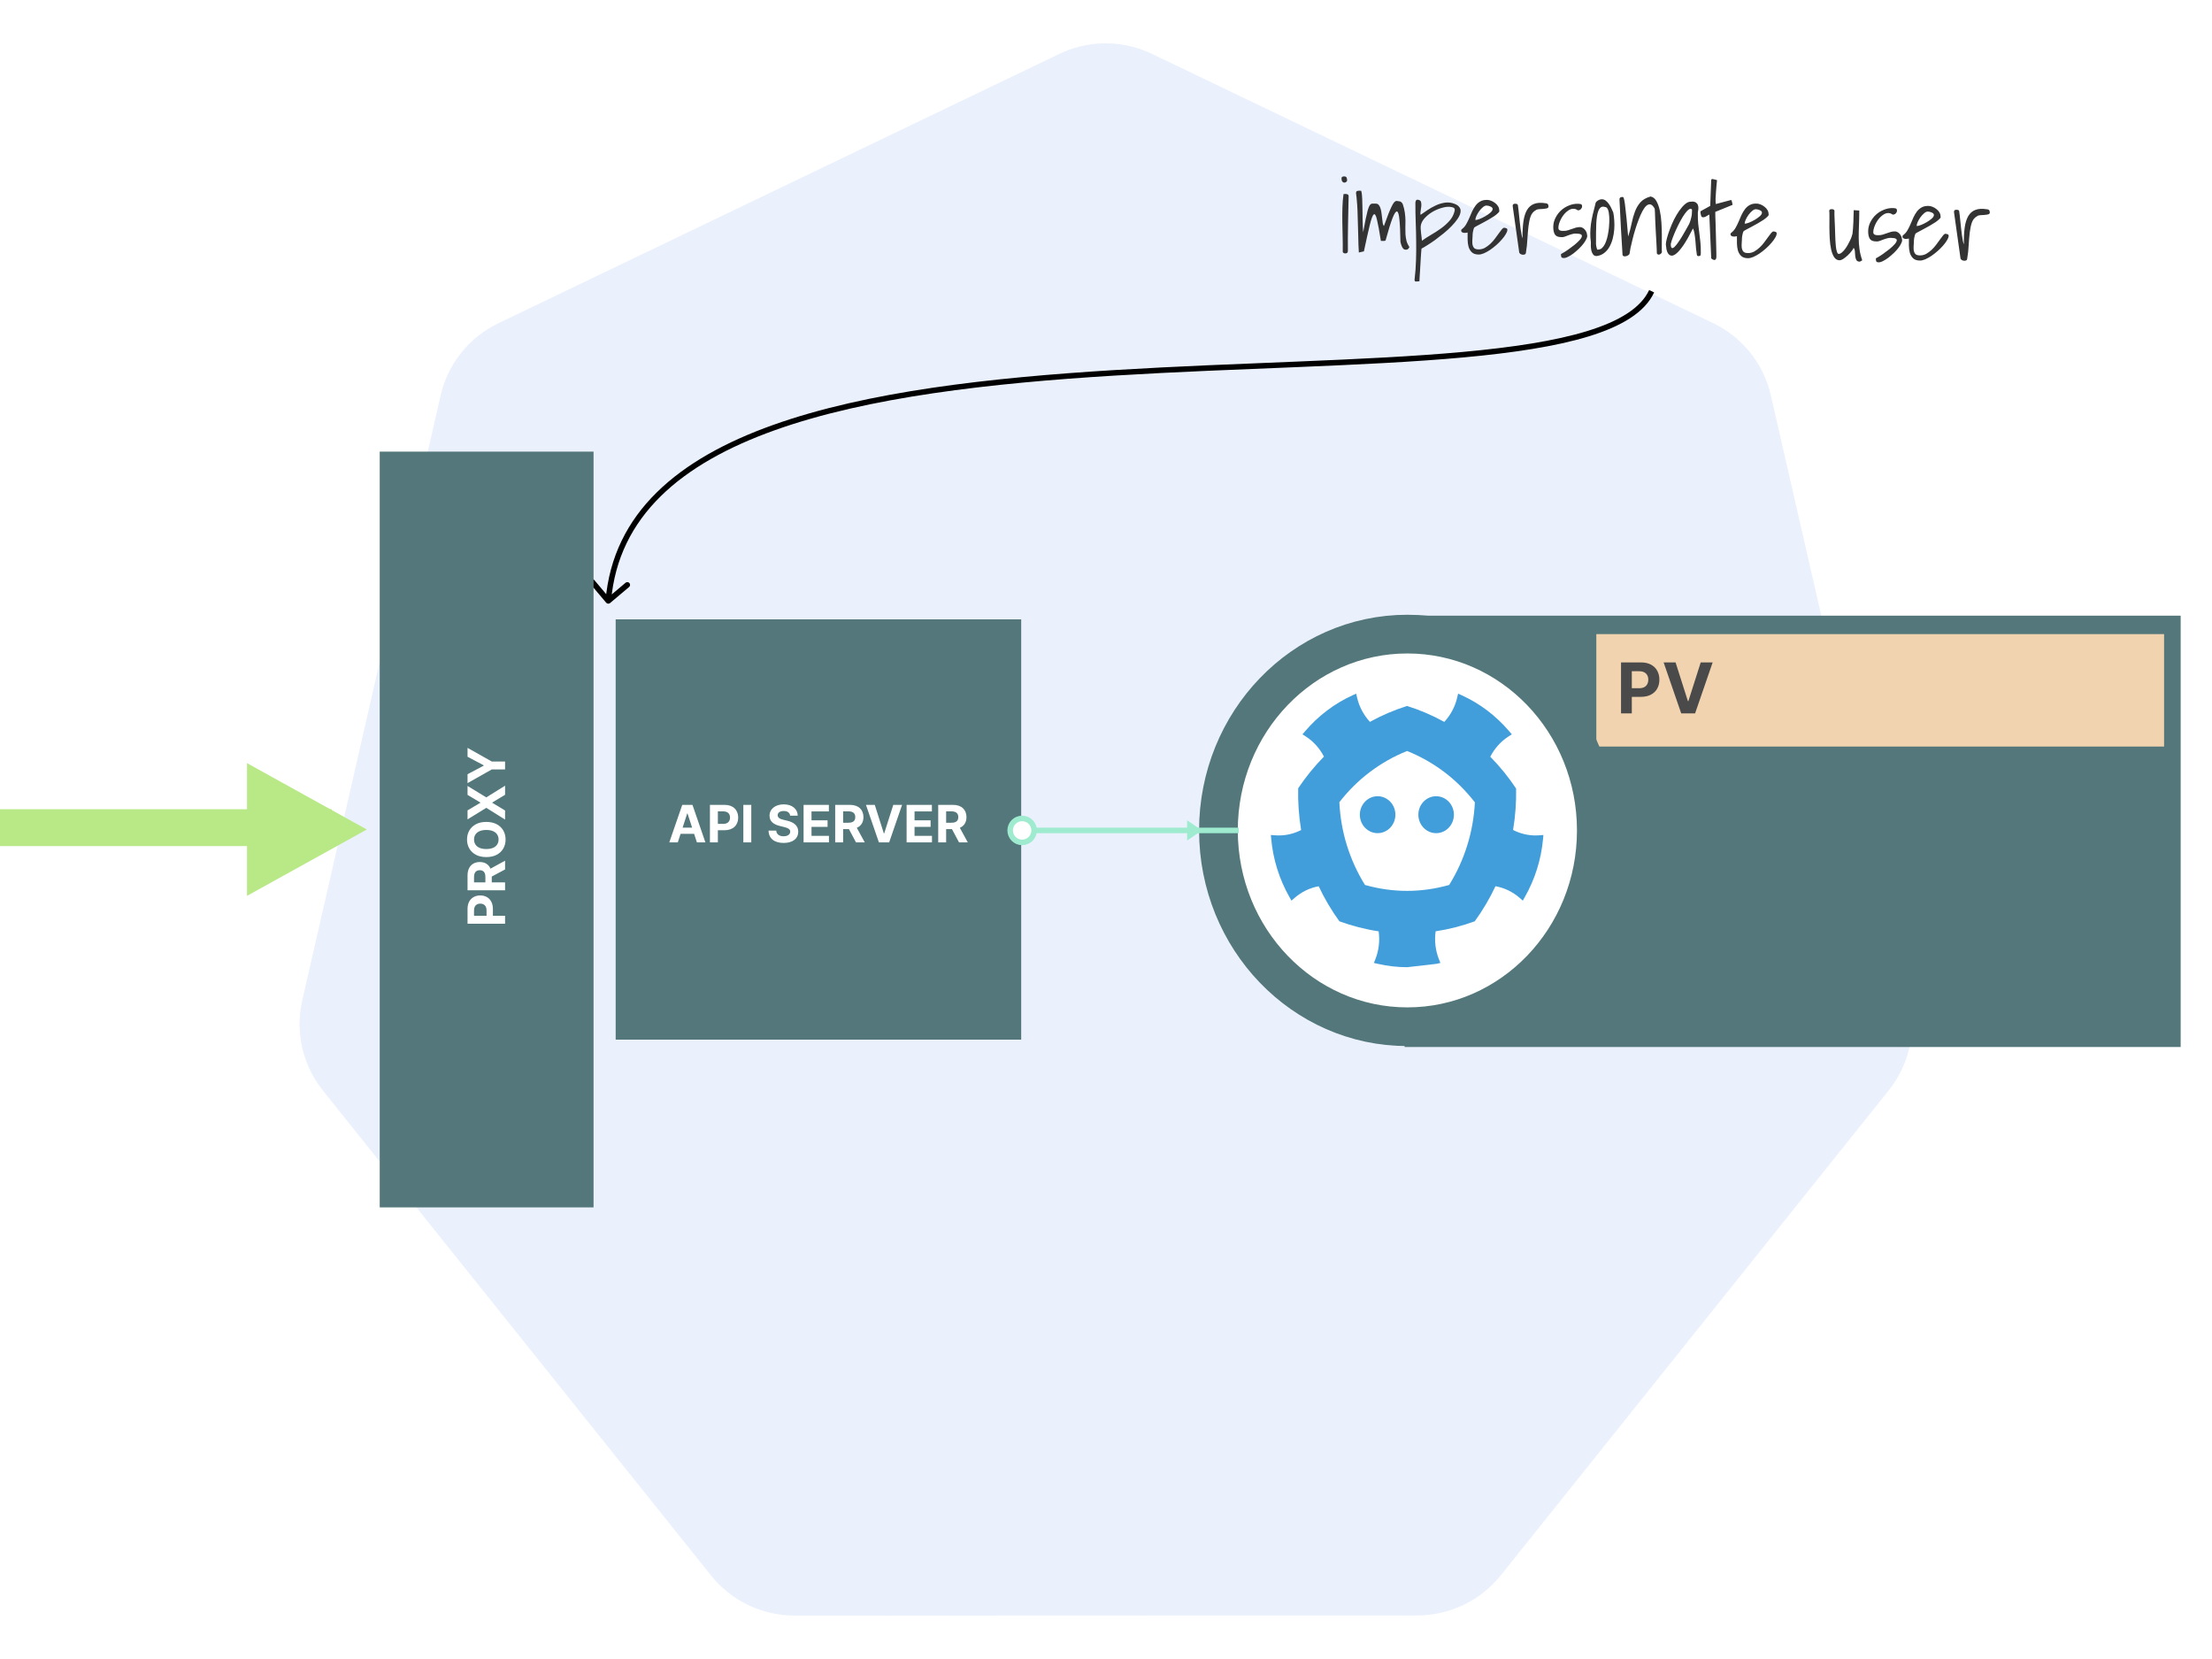 <svg width="1200" height="900" viewBox="0 0 1200 900" fill="none" xmlns="http://www.w3.org/2000/svg">
<rect x="0" y="0" width="1200" height="900" fill="#808080" stroke="none"/>
<g id="807" clip-path="url(#clip0_3_5651)">
<rect width="1200" height="900" fill="white"/>
<g id="Kubernetes background" opacity="0.1">
<path id="path3055" d="M596.871 23.327C589.133 23.718 581.552 25.646 574.571 28.997L270.268 175.106C254.313 182.762 242.725 197.243 238.783 214.448L163.709 542.644C160.207 557.921 163.057 573.961 171.61 587.11C172.636 588.701 173.74 590.242 174.918 591.725L385.544 854.884C396.588 868.678 413.333 876.71 431.04 876.706L768.813 876.628C786.513 876.641 803.257 868.624 814.309 854.845L1024.86 591.647C1035.91 577.846 1040.05 559.78 1036.1 542.566L960.915 214.37C956.973 197.164 945.384 182.684 929.43 175.027L625.087 28.997C616.307 24.782 606.605 22.832 596.871 23.327Z" fill="#326CE5" stroke="white" stroke-width="0.5"/>
</g>
<path id="Vector 531" d="M328.853 326.967C329.387 327.6 330.334 327.681 330.967 327.147L341.288 318.445C341.921 317.911 342.002 316.964 341.468 316.331C340.934 315.698 339.988 315.617 339.354 316.151L330.18 323.886L322.445 314.712C321.911 314.079 320.964 313.998 320.331 314.532C319.698 315.066 319.617 316.012 320.151 316.646L328.853 326.967ZM894.639 157.369C890.176 166.999 878.585 174.212 860.985 179.617C843.469 184.996 820.414 188.462 793.645 190.912C740.055 195.818 672.168 196.62 604.658 200.753C537.276 204.878 470.401 212.322 419.339 230.556C368.28 248.789 332.58 277.999 328.505 325.873L331.495 326.127C335.42 280.001 369.72 251.461 420.348 233.381C470.974 215.303 537.474 207.872 604.842 203.747C672.082 199.63 740.32 198.807 793.918 193.9C820.742 191.444 844.046 187.957 861.866 182.485C879.602 177.038 892.324 169.501 897.361 158.631L894.639 157.369Z" fill="black"/>
<rect id="Rectangle 243" x="206" y="245" width="116" height="410" fill="#53777A"/>
<path id="API SERVER" d="M274 501.107L253.636 501.107L253.636 493.073C253.636 491.528 253.931 490.213 254.521 489.126C255.105 488.038 255.917 487.21 256.957 486.64C257.991 486.063 259.185 485.775 260.537 485.775C261.889 485.775 263.082 486.066 264.116 486.65C265.151 487.233 265.956 488.078 266.533 489.185C267.109 490.286 267.398 491.618 267.398 493.182L267.398 498.303L263.947 498.303L263.947 493.878C263.947 493.05 263.805 492.367 263.52 491.83C263.228 491.287 262.827 490.882 262.317 490.617C261.8 490.345 261.206 490.209 260.537 490.209C259.861 490.209 259.271 490.345 258.767 490.617C258.257 490.882 257.862 491.287 257.584 491.83C257.299 492.374 257.156 493.063 257.156 493.898L257.156 496.802L274 496.802L274 501.107ZM274 482.978L253.636 482.978L253.636 474.944C253.636 473.406 253.911 472.094 254.462 471.007C255.005 469.913 255.777 469.081 256.778 468.511C257.773 467.934 258.943 467.646 260.288 467.646C261.641 467.646 262.804 467.937 263.778 468.521C264.746 469.104 265.489 469.949 266.006 471.056C266.523 472.157 266.781 473.489 266.781 475.053L266.781 480.433L263.321 480.433L263.321 475.749C263.321 474.927 263.208 474.245 262.983 473.701C262.758 473.158 262.42 472.753 261.969 472.488C261.518 472.216 260.958 472.08 260.288 472.08C259.612 472.08 259.042 472.216 258.578 472.488C258.114 472.753 257.763 473.161 257.524 473.711C257.279 474.255 257.156 474.941 257.156 475.769L257.156 478.673L274 478.673L274 482.978ZM264.733 471.981L274 466.92L274 471.673L264.733 476.624L264.733 471.981ZM263.818 445.89C266.039 445.89 267.928 446.311 269.486 447.153C271.044 447.988 272.233 449.128 273.055 450.573C273.871 452.012 274.278 453.629 274.278 455.426C274.278 457.235 273.867 458.859 273.045 460.298C272.223 461.736 271.034 462.873 269.476 463.708C267.918 464.543 266.032 464.961 263.818 464.961C261.598 464.961 259.708 464.543 258.151 463.708C256.593 462.873 255.406 461.736 254.591 460.298C253.769 458.859 253.358 457.235 253.358 455.426C253.358 453.629 253.769 452.012 254.591 450.573C255.406 449.128 256.593 447.988 258.151 447.153C259.708 446.311 261.598 445.89 263.818 445.89ZM263.818 450.255C262.38 450.255 261.167 450.471 260.179 450.901C259.191 451.326 258.442 451.926 257.932 452.701C257.421 453.477 257.166 454.385 257.166 455.426C257.166 456.466 257.421 457.374 257.932 458.15C258.442 458.926 259.191 459.529 260.179 459.96C261.167 460.384 262.38 460.596 263.818 460.596C265.257 460.596 266.47 460.384 267.457 459.96C268.445 459.529 269.194 458.926 269.705 458.15C270.215 457.374 270.47 456.466 270.47 455.426C270.47 454.385 270.215 453.477 269.705 452.701C269.194 451.926 268.445 451.326 267.457 450.901C266.47 450.471 265.257 450.255 263.818 450.255ZM253.636 439.621L260.577 435.514L260.577 435.355L253.636 431.229L253.636 426.367L263.818 432.581L274 426.227L274 431.179L267.05 435.355L267.05 435.514L274 439.691L274 444.622L263.818 438.249L253.636 444.503L253.636 439.621ZM253.636 424.835L253.636 420.013L262.406 415.369L262.406 415.171L253.636 410.527L253.636 405.705L266.801 413.132L274 413.132L274 417.408L266.801 417.408L253.636 424.835Z" fill="white"/>
<g id="Green arrow right">
<path id="Triangle" fill-rule="evenodd" clip-rule="evenodd" d="M199 450L134 486V414L199 450Z" fill="#B8E986"/>
<path id="Rectangle" fill-rule="evenodd" clip-rule="evenodd" d="M-128 459V439H180V459H-128Z" fill="#B8E986"/>
</g>
<g id="Group 3" clip-path="url(#clip1_3_5651)">
<path id="Rectangle_2" fill-rule="evenodd" clip-rule="evenodd" d="M334 336H554V564H334V336Z" fill="#53777A"/>
<path id="API SERVER_2" d="M367.7 457L369.211 452.357H376.559L378.07 457H382.684L375.664 436.636H370.116L363.086 457H367.7ZM370.305 448.996L372.811 441.29H372.97L375.475 448.996H370.305ZM385.135 457H389.441V450.398H393.06C397.743 450.398 400.468 447.604 400.468 443.537C400.468 439.49 397.793 436.636 393.169 436.636H385.135V457ZM389.441 446.947V440.156H392.344C394.83 440.156 396.033 441.509 396.033 443.537C396.033 445.555 394.83 446.947 392.364 446.947H389.441ZM407.569 436.636H403.264V457H407.569V436.636ZM428.639 442.493H432.765C432.706 438.864 429.723 436.358 425.189 436.358C420.724 436.358 417.453 438.824 417.473 442.523C417.463 445.526 419.581 447.246 423.021 448.071L425.238 448.628C427.456 449.165 428.689 449.801 428.699 451.173C428.689 452.665 427.277 453.679 425.089 453.679C422.852 453.679 421.241 452.645 421.102 450.607H416.936C417.045 455.011 420.197 457.288 425.139 457.288C430.111 457.288 433.034 454.912 433.044 451.183C433.034 447.793 430.479 445.993 426.939 445.197L425.109 444.76C423.339 444.352 421.858 443.696 421.888 442.234C421.888 440.922 423.051 439.957 425.159 439.957C427.217 439.957 428.48 440.892 428.639 442.493ZM435.94 457H449.701V453.45H440.245V448.588H448.955V445.038H440.245V440.186H449.661V436.636H435.94V457ZM453.084 457H457.39V449.781H460.532L464.39 457H469.143L464.817 449.085C467.134 448.091 468.417 446.072 468.417 443.288C468.417 439.241 465.742 436.636 461.118 436.636H453.084V457ZM457.39 446.321V440.156H460.293C462.779 440.156 463.982 441.26 463.982 443.288C463.982 445.307 462.779 446.321 460.313 446.321H457.39ZM474.564 436.636H469.781L476.811 457H482.36L489.379 436.636H484.607L479.675 452.108H479.486L474.564 436.636ZM491.83 457H505.592V453.45H496.136V448.588H504.846V445.038H496.136V440.186H505.552V436.636H491.83V457ZM508.975 457H513.28V449.781H516.422L520.28 457H525.033L520.708 449.085C523.025 448.091 524.307 446.072 524.307 443.288C524.307 439.241 521.633 436.636 517.009 436.636H508.975V457ZM513.28 446.321V440.156H516.184C518.67 440.156 519.873 441.26 519.873 443.288C519.873 445.307 518.67 446.321 516.204 446.321H513.28Z" fill="white"/>
</g>
<rect id="Rectangle 4" x="762" y="334" width="421" height="234" fill="#53777A"/>
<rect id="Rectangle 3" x="866" y="344" width="308" height="61" fill="#F1D4AF"/>
<path id="Deployment #1" d="M879.402 387V359.364H890.305C892.402 359.364 894.187 359.764 895.663 360.565C897.138 361.356 898.263 362.458 899.036 363.871C899.819 365.274 900.21 366.893 900.21 368.729C900.21 370.564 899.814 372.183 899.023 373.587C898.231 374.99 897.084 376.083 895.582 376.866C894.088 377.648 892.28 378.04 890.157 378.04H883.207V373.357H889.212C890.337 373.357 891.263 373.164 891.992 372.777C892.73 372.381 893.279 371.837 893.638 371.144C894.007 370.442 894.192 369.637 894.192 368.729C894.192 367.811 894.007 367.01 893.638 366.327C893.279 365.634 892.73 365.099 891.992 364.721C891.254 364.334 890.319 364.141 889.185 364.141H885.245V387H879.402ZM908.998 359.364L915.678 380.361H915.934L922.628 359.364H929.105L919.578 387H912.048L902.508 359.364H908.998Z" fill="#4A4A4A"/>
<g id="Group 2">
<ellipse id="Oval" cx="763.5" cy="450.5" rx="102.5" ry="106.5" fill="white" stroke="#53777A" stroke-width="21"/>
<g id="Group">
<path id="Shape" d="M756.992 441.963C756.992 447.503 752.672 451.985 747.347 451.985C742.018 451.985 737.71 447.504 737.71 441.963C737.71 436.447 742.019 431.948 747.347 431.948C752.672 431.948 756.992 436.447 756.992 441.963Z" fill="#419EDA"/>
<path id="Shape_2" d="M769.452 441.965C769.452 447.505 773.773 451.987 779.098 451.987C784.421 451.987 788.737 447.506 788.737 441.965C788.737 436.447 784.421 431.948 779.098 431.948C773.773 431.948 769.452 436.447 769.452 441.965Z" fill="#419EDA"/>
<path id="Shape_3" fill-rule="evenodd" clip-rule="evenodd" d="M833.068 453.232C833.81 453.232 834.507 453.204 835.202 453.143L837.289 452.976L837.09 455.176C836.065 466.306 832.734 476.908 827.189 486.688L826.114 488.589L824.492 487.161C820.709 483.838 816.141 481.643 811.295 480.764C808.106 487.537 804.329 493.897 800.044 499.803C793.238 502.277 786.147 504.126 778.825 505.23C778.121 510.281 778.682 515.512 780.594 520.342L781.405 522.393L779.323 522.868L763.37 524.705C758.109 524.705 752.737 524.085 747.412 522.868L745.332 522.393L746.141 520.346C748.058 515.516 748.62 510.292 747.915 505.241C740.565 504.138 733.447 502.285 726.616 499.803C722.335 493.902 718.561 487.546 715.377 480.782C710.547 481.666 706.004 483.86 702.245 487.173L700.623 488.604L699.542 486.698C694.007 476.93 690.675 466.327 689.635 455.179L689.436 452.976L691.56 453.144C692.241 453.203 692.943 453.231 693.693 453.231C697.965 453.231 702.114 452.195 705.859 450.294C704.6 442.721 704.094 435.141 704.253 427.647C708.331 421.542 712.989 415.774 718.238 410.463C715.958 406.038 712.591 402.232 708.389 399.528L706.581 398.365L707.995 396.709C715.143 388.334 724.053 381.583 733.762 377.188L735.715 376.306L736.217 378.458C737.384 383.463 739.829 387.979 743.18 391.607C749.644 388.041 756.388 385.163 763.338 382.982C770.305 385.168 777.06 388.054 783.527 391.626C786.892 387.993 789.343 383.465 790.515 378.447L791.013 376.293L792.974 377.18C802.806 381.64 811.478 388.213 818.744 396.714L820.155 398.366L818.345 399.529C814.13 402.244 810.753 406.072 808.469 410.522C813.734 415.853 818.398 421.64 822.479 427.773C822.618 435.27 822.085 442.795 820.832 450.265C824.596 452.184 828.768 453.232 833.068 453.232ZM763.338 483.294C770.957 483.294 778.622 482.218 786.17 480.085C790.321 473.393 793.608 466.203 795.96 458.658C798.312 451.159 799.703 443.335 800.121 435.278C795.219 428.972 789.647 423.439 783.494 418.793C777.279 414.106 770.516 410.287 763.338 407.409C756.148 410.286 749.372 414.111 743.144 418.818C737.014 423.439 731.466 428.929 726.588 435.196C726.987 443.299 728.361 451.168 730.709 458.68C733.067 466.226 736.344 473.394 740.488 480.085C748.042 482.218 755.698 483.294 763.338 483.294Z" fill="#419EDA"/>
</g>
</g>
<g id="I arrow">
<path id="Line" d="M554 449H669.577H672V452H554V449Z" fill="#9EEBCF"/>
<circle id="Base" cx="554.5" cy="450.5" r="6.5" fill="white" stroke="#9EEBCF" stroke-width="3"/>
<path id="Tip" d="M652 450.5L644 456V445L652 450.5Z" fill="#9EEBCF"/>
</g>
<path id="impersonate user" d="M728.435 135.933C728.467 133.563 728.446 131.065 728.373 128.439C728.336 125.813 728.28 123.169 728.207 120.507C728.171 117.808 728.189 115.165 728.261 112.577C728.333 109.989 728.53 107.567 728.852 105.311C728.926 105.275 729.09 105.259 729.345 105.263C729.637 105.23 729.838 105.215 729.947 105.216C730.458 105.223 730.857 105.32 731.147 105.506C731.473 105.656 731.632 106.005 731.625 106.552C731.595 108.703 731.545 111.054 731.474 113.605C731.439 116.12 731.386 118.69 731.314 121.315C731.279 123.903 731.243 126.473 731.209 129.025C731.174 131.577 731.179 133.892 731.223 135.971C731.251 136.591 731.118 136.99 730.824 137.169C730.566 137.384 730.236 137.489 729.835 137.483C729.398 137.477 729.035 137.363 728.746 137.14C728.457 136.954 728.353 136.552 728.435 135.933ZM727.765 96.764C727.771 96.326 727.921 96.037 728.215 95.895C728.508 95.753 728.838 95.685 729.202 95.69C729.931 95.7 730.384 95.943 730.559 96.419C730.735 96.896 730.819 97.444 730.81 98.063C730.586 98.461 730.309 98.749 729.978 98.927C729.648 99.068 729.301 99.1 728.938 99.022C728.611 98.909 728.323 98.668 728.073 98.299C727.859 97.932 727.756 97.42 727.765 96.764ZM737.171 136.982C737.076 135.96 737.003 134.573 736.954 132.822C736.905 131.071 736.858 129.175 736.813 127.132C736.769 125.053 736.707 122.901 736.628 120.676C736.585 118.451 736.523 116.336 736.441 114.329C736.359 112.323 736.238 110.498 736.078 108.855C735.954 107.212 735.808 105.898 735.639 104.911C735.649 104.182 735.819 103.765 736.149 103.66C736.479 103.519 736.899 103.452 737.409 103.459C737.482 103.46 737.646 103.462 737.902 103.465C738.157 103.469 738.339 103.489 738.448 103.527C738.761 104.626 738.942 106.05 738.991 107.801C739.077 109.516 739.124 111.394 739.133 113.436C739.178 115.479 739.204 117.594 739.21 119.781C739.254 121.97 739.353 124.049 739.508 126.021C740.058 123.148 740.51 120.765 740.864 118.874C741.254 116.984 741.603 115.475 741.91 114.349C742.254 113.187 742.557 112.334 742.82 111.791C743.119 111.212 743.434 110.833 743.765 110.655C744.132 110.478 744.516 110.41 744.916 110.452C745.354 110.458 745.864 110.465 746.447 110.473C747.104 110.482 747.629 110.744 748.023 111.26C748.453 111.777 748.772 112.437 748.98 113.242C749.224 114.048 749.395 114.925 749.491 115.874C749.624 116.824 749.739 117.756 749.836 118.668C749.933 119.545 750.032 120.348 750.131 121.079C750.267 121.81 750.479 122.323 750.767 122.619C751.715 119.934 752.529 117.739 753.208 116.034C753.888 114.33 754.471 112.989 754.958 112.011C755.446 110.997 755.876 110.273 756.246 109.841C756.617 109.408 756.948 109.158 757.241 109.089C757.534 108.983 757.789 108.969 758.007 109.045C758.261 109.121 758.516 109.161 758.771 109.164C759.755 109.178 760.496 109.698 760.992 110.726C761.553 112.375 761.933 113.948 762.131 115.445C762.33 116.906 762.438 118.33 762.456 119.716C762.474 121.065 762.456 122.359 762.403 123.598C762.386 124.838 762.406 126.041 762.463 127.209C762.556 128.377 762.741 129.528 763.017 130.662C763.33 131.796 763.862 132.916 764.612 134.02C764.313 134.599 764.016 134.996 763.721 135.211C763.427 135.389 763.025 135.475 762.514 135.468C762.077 135.462 761.696 135.311 761.372 135.015C761.048 134.682 760.78 134.296 760.567 133.855C760.355 133.378 760.179 132.902 760.04 132.426C759.937 131.951 759.833 131.53 759.729 131.164C759.654 125.949 759.472 121.954 759.181 119.179C758.928 116.368 758.493 114.885 757.875 114.731C757.257 114.577 756.438 115.787 755.419 118.362C754.436 120.901 753.197 124.895 751.7 130.343C751.589 130.524 751.423 130.631 751.204 130.665C750.985 130.698 750.747 130.713 750.492 130.71C750.273 130.707 750.037 130.704 749.781 130.7C749.563 130.661 749.344 130.658 749.125 130.691C748.287 125.32 747.574 121.463 746.986 119.122C746.435 116.744 745.846 115.825 745.219 116.363C744.591 116.901 743.872 118.861 743.06 122.24C742.249 125.584 741.2 130.291 739.914 136.363L737.171 136.982ZM767.376 151.942C767.829 148.12 768.098 144.477 768.181 141.014C768.301 137.589 768.329 134.198 768.265 130.843C768.238 127.488 768.157 124.096 768.021 120.667C767.886 117.237 767.826 113.609 767.842 109.78C767.958 109.271 768.091 108.89 768.24 108.637C768.426 108.348 768.883 108.281 769.61 108.437C770.373 108.63 770.823 109.074 770.959 109.768C771.096 110.426 771.122 111.174 771.038 112.012C770.954 112.849 770.833 113.686 770.676 114.523C770.518 115.359 770.509 116.033 770.648 116.546C771.826 115.723 773.078 114.865 774.402 113.972C775.727 113.078 777.105 112.295 778.536 111.622C779.968 110.912 781.452 110.403 782.987 110.096C784.523 109.753 786.055 109.755 787.581 110.104C789.471 110.567 790.774 111.242 791.492 112.126C792.246 112.975 792.524 113.964 792.326 115.091C792.165 116.183 791.638 117.397 790.745 118.734C789.852 120.035 788.759 121.35 787.464 122.682C786.17 124.013 784.73 125.325 783.145 126.616C781.559 127.907 780.012 129.107 778.502 130.217C776.992 131.29 775.575 132.237 774.251 133.057C772.964 133.878 771.935 134.484 771.164 134.875C771.121 135.312 771.057 136.004 770.971 136.951C770.923 137.861 770.854 138.9 770.765 140.065C770.713 141.231 770.641 142.452 770.551 143.727C770.497 145.002 770.426 146.223 770.337 147.388C770.285 148.554 770.216 149.592 770.13 150.503C770.081 151.414 770.054 152.088 770.048 152.525C769.975 152.561 769.847 152.595 769.664 152.629C769.481 152.663 769.262 152.679 769.007 152.675C768.751 152.708 768.514 152.723 768.295 152.72C768.076 152.754 767.93 152.752 767.858 152.714C767.748 152.713 767.641 152.602 767.534 152.382C767.427 152.198 767.375 152.051 767.376 151.942ZM770.847 122.018C770.731 122.527 770.685 123.164 770.712 123.93C770.774 124.66 770.837 125.445 770.898 126.284C770.997 127.088 771.095 127.873 771.194 128.64C771.293 129.407 771.357 130.065 771.386 130.612C772.786 129.574 774.404 128.52 776.242 127.451C778.116 126.383 779.919 125.222 781.649 123.97C783.417 122.718 784.985 121.317 786.356 119.768C787.726 118.219 788.643 116.463 789.107 114.5C789.264 113.737 789.198 113.225 788.91 112.966C788.658 112.671 788.205 112.464 787.551 112.346C786.169 112.036 784.582 112.123 782.789 112.609C780.996 113.059 779.255 113.746 777.565 114.671C775.912 115.597 774.456 116.707 773.199 118.003C771.941 119.298 771.158 120.636 770.847 122.018ZM796.168 126.137C795.985 126.171 795.711 126.222 795.346 126.29C794.98 126.358 794.597 126.371 794.197 126.329C793.796 126.287 793.451 126.173 793.162 125.986C792.837 125.8 792.677 125.488 792.683 125.05C792.686 124.795 792.743 124.613 792.854 124.506C792.965 124.398 793.15 124.236 793.408 124.021C794.219 123.376 794.905 122.546 795.465 121.533C796.063 120.484 796.607 119.379 797.097 118.219C797.587 117.023 798.095 115.844 798.621 114.685C799.185 113.489 799.819 112.422 800.525 111.484C801.23 110.546 802.097 109.792 803.126 109.222C804.155 108.653 805.416 108.397 806.91 108.454C807.53 108.462 808.221 108.617 808.982 108.919C809.744 109.221 810.449 109.632 811.098 110.151C811.748 110.634 812.287 111.225 812.715 111.924C813.143 112.622 813.351 113.391 813.34 114.229C813.518 114.523 813.33 114.94 812.776 115.479C812.258 116.019 811.539 116.611 810.619 117.255C809.699 117.862 808.651 118.504 807.475 119.181C806.336 119.822 805.234 120.427 804.169 120.995C803.104 121.564 802.167 122.062 801.359 122.489C800.551 122.915 800.018 123.236 799.76 123.451C799.573 123.813 799.421 124.23 799.305 124.703C799.189 125.175 799.092 125.63 799.013 126.066C798.971 126.467 798.93 126.849 798.888 127.213C798.884 127.541 798.88 127.796 798.878 127.979C798.868 128.671 798.821 129.436 798.737 130.274C798.689 131.112 798.715 131.914 798.814 132.681C798.949 133.412 799.251 134.036 799.718 134.553C800.185 135.034 800.984 135.281 802.114 135.297C803.317 135.313 804.451 135.037 805.516 134.468C806.582 133.863 807.576 133.129 808.5 132.266C809.423 131.404 810.256 130.467 810.999 129.457C811.779 128.446 812.466 127.508 813.061 126.641C813.693 125.738 814.25 124.998 814.732 124.421C815.214 123.844 815.619 123.558 815.947 123.563C816.312 123.568 816.694 123.646 817.093 123.797C817.529 123.912 817.743 124.207 817.737 124.681C817.728 125.337 817.444 126.117 816.885 127.021C816.362 127.925 815.656 128.882 814.767 129.891C813.915 130.9 812.917 131.907 811.773 132.913C810.665 133.882 809.541 134.76 808.4 135.547C807.26 136.297 806.139 136.92 805.039 137.415C803.939 137.874 802.969 138.098 802.131 138.086C800.49 138.064 799.256 137.646 798.429 136.833C797.601 136.019 797.013 135.009 796.665 133.801C796.354 132.593 796.189 131.315 796.171 129.965C796.19 128.58 796.189 127.304 796.168 126.137ZM806.431 111.51C805.811 111.501 805.151 111.802 804.45 112.413C803.749 112.986 803.083 113.707 802.451 114.573C801.857 115.403 801.353 116.272 800.939 117.178C800.563 118.048 800.371 118.774 800.363 119.357C800.909 119.365 801.696 119.175 802.722 118.788C803.785 118.365 804.831 117.851 805.861 117.245C806.89 116.639 807.792 115.995 808.567 115.313C809.342 114.63 809.734 113.98 809.742 113.36C809.747 113.032 809.623 112.757 809.37 112.534C809.118 112.312 808.811 112.126 808.448 111.975C808.122 111.825 807.777 111.71 807.414 111.633C807.05 111.555 806.723 111.514 806.431 111.51ZM820.646 111.922L820.651 111.485C820.656 111.12 820.788 110.867 821.045 110.725C821.338 110.583 821.667 110.514 822.032 110.519C822.324 110.523 822.597 110.563 822.851 110.64C823.105 110.68 823.303 110.883 823.444 111.25C823.546 111.798 823.645 112.565 823.741 113.551C823.837 114.5 823.95 115.559 824.08 116.727C824.21 117.896 824.339 119.137 824.467 120.452C824.632 121.73 824.779 122.954 824.909 124.122C825.076 125.255 825.244 126.278 825.414 127.192C825.584 128.106 825.775 128.801 825.987 129.278C825.926 125.777 826.076 122.753 826.439 120.205C826.803 117.621 827.451 115.534 828.384 113.942C829.355 112.315 830.646 111.202 832.258 110.604C833.908 109.97 835.951 109.852 838.389 110.25C839.519 110.266 840.076 110.875 840.059 112.078C840.053 112.552 839.738 112.876 839.116 113.049C838.495 113.187 837.8 113.287 837.034 113.349C836.268 113.375 835.52 113.42 834.79 113.483C834.06 113.546 833.528 113.721 833.196 114.008C831.874 114.719 830.929 115.836 830.361 117.36C829.83 118.884 829.441 120.684 829.194 122.759C828.947 124.834 828.752 127.11 828.609 129.587C828.502 132.029 828.231 134.541 827.795 137.124C827.79 137.488 827.64 137.76 827.346 137.938C827.052 138.116 826.686 138.203 826.249 138.197C825.848 138.191 825.448 138.094 825.049 137.907C824.687 137.719 824.399 137.442 824.186 137.075L820.646 111.922ZM846.818 137.821C846.818 137.857 847.204 137.644 847.976 137.18C848.784 136.717 849.722 136.11 850.79 135.359C851.894 134.572 853.018 133.73 854.16 132.834C855.303 131.902 856.245 131.022 856.986 130.193C857.726 129.365 858.119 128.659 858.163 128.076C858.244 127.457 857.758 127.05 856.703 126.853C855.393 126.653 854.281 126.656 853.367 126.862C852.489 127.069 851.683 127.313 850.95 127.595C850.217 127.877 849.521 128.141 848.861 128.387C848.238 128.633 847.544 128.715 846.779 128.632C845.175 128.61 844.07 128.103 843.464 127.11C842.895 126.081 842.622 124.71 842.645 122.997C842.668 121.283 843.073 119.666 843.86 118.146C844.647 116.589 845.649 115.253 846.868 114.14C848.086 113.026 849.484 112.152 851.06 111.517C852.637 110.845 854.246 110.521 855.886 110.543C856.543 110.552 857.107 110.615 857.579 110.731C858.052 110.846 858.283 111.269 858.273 111.998C858.266 112.508 858.041 112.997 857.597 113.465C857.153 113.897 856.658 114.109 856.111 114.101C856.075 114.101 855.984 114.082 855.839 114.043C855.694 113.968 855.549 113.875 855.405 113.764C855.261 113.652 855.116 113.577 854.97 113.539C854.826 113.464 854.735 113.426 854.698 113.426C853.536 113.082 852.404 113.231 851.301 113.872C850.199 114.513 849.202 115.393 848.312 116.511C847.459 117.593 846.768 118.787 846.24 120.092C845.712 121.361 845.441 122.506 845.427 123.527C845.422 123.928 845.49 124.257 845.632 124.514C845.812 124.735 846.028 124.902 846.282 125.015C846.572 125.129 846.881 125.206 847.208 125.247C847.573 125.252 847.938 125.257 848.302 125.262C849.031 125.272 849.762 125.172 850.494 124.963C851.262 124.755 851.995 124.51 852.692 124.228C853.425 123.946 854.157 123.701 854.889 123.492C855.658 123.284 856.443 123.185 857.245 123.196C857.61 123.201 858.009 123.316 858.444 123.54C858.879 123.729 859.276 124.026 859.635 124.432C859.994 124.801 860.298 125.243 860.547 125.757C860.795 126.234 860.934 126.765 860.962 127.349C861.174 127.862 861.092 128.535 860.716 129.369C860.377 130.203 859.854 131.089 859.148 132.027C858.443 132.966 857.591 133.92 856.593 134.891C855.596 135.826 854.6 136.687 853.605 137.476C852.61 138.228 851.636 138.834 850.681 139.295C849.727 139.793 848.921 140.019 848.266 139.973C847.536 139.964 847.102 139.739 846.962 139.299C846.859 138.86 846.811 138.368 846.818 137.821ZM863.041 131.369C862.808 129.689 862.703 128.065 862.724 126.497C862.746 124.893 862.859 123.272 863.064 121.634C863.305 119.997 863.62 118.306 864.008 116.561C864.434 114.78 864.915 112.872 865.454 110.838C865.459 110.437 865.573 110.074 865.797 109.749C866.02 109.387 866.316 109.1 866.683 108.886C867.051 108.636 867.437 108.44 867.84 108.3C868.243 108.16 868.627 108.092 868.991 108.097C869.793 108.108 870.519 108.373 871.168 108.892C871.817 109.412 872.392 110.039 872.893 110.775C873.429 111.512 873.874 112.302 874.228 113.145C874.618 113.953 874.936 114.65 875.184 115.237C875.458 116.517 875.638 117.977 875.725 119.619C875.849 121.225 875.845 122.866 875.713 124.542C875.581 126.217 875.303 127.872 874.88 129.507C874.457 131.106 873.871 132.575 873.124 133.913C872.376 135.252 871.413 136.369 870.234 137.265C869.092 138.161 867.735 138.708 866.165 138.905C865.326 138.893 864.692 138.611 864.262 138.059C863.832 137.469 863.514 136.772 863.306 135.967C863.135 135.126 863.037 134.286 863.012 133.447C863.024 132.609 863.033 131.916 863.041 131.369ZM865.832 131.243C865.827 131.608 865.822 131.954 865.817 132.282C865.849 132.611 865.881 132.94 865.913 133.268C865.982 133.561 866.051 133.89 866.119 134.255C866.224 134.585 866.346 134.97 866.486 135.409L866.814 135.413C867.689 135.425 868.44 135.144 869.068 134.569C869.695 133.994 870.234 133.254 870.684 132.349C871.135 131.407 871.513 130.373 871.82 129.247C872.128 128.084 872.362 126.957 872.523 125.865C872.72 124.738 872.844 123.7 872.893 122.753C872.98 121.77 873.027 120.986 873.035 120.403L873.05 119.309C873.056 118.836 873.045 118.307 873.017 117.723C872.989 117.103 872.924 116.482 872.823 115.861C872.759 115.204 872.64 114.619 872.464 114.106C872.289 113.556 872.058 113.116 871.771 112.784C871.484 112.452 871.104 112.282 870.63 112.276C869.831 112.01 869.138 112.055 868.55 112.412C867.998 112.769 867.534 113.382 867.157 114.252C866.818 115.086 866.548 116.122 866.349 117.359C866.15 118.596 866.022 119.961 865.965 121.455C865.908 122.949 865.868 124.535 865.845 126.212C865.859 127.889 865.854 129.566 865.832 131.243ZM880.228 138.386C879.894 133.459 879.596 128.532 879.335 123.607C879.111 118.645 878.853 113.5 878.561 108.173C878.573 107.298 879.053 106.867 880.001 106.88L880.438 106.886C880.548 106.887 880.673 107.035 880.815 107.328C880.957 107.622 881.096 108.171 881.23 108.975C881.402 109.743 881.568 110.93 881.729 112.537C881.926 114.107 882.153 116.17 882.41 118.726C882.667 121.282 882.951 124.476 883.264 128.309C884.063 125.84 884.698 123.443 885.167 121.115C885.636 118.788 886.23 116.682 886.948 114.795C887.667 112.873 888.657 111.191 889.916 109.75C891.212 108.309 893.049 107.258 895.428 106.598C896.738 106.834 897.784 107.651 898.567 109.047C899.351 110.407 899.966 112.092 900.412 114.104C900.859 116.115 901.157 118.307 901.307 120.679C901.458 123.015 901.536 125.258 901.543 127.41C901.551 129.561 901.542 131.493 901.519 133.207C901.496 134.884 901.516 136.087 901.579 136.817C901.466 137.107 901.298 137.36 901.077 137.576C900.855 137.792 900.597 137.952 900.304 138.058C900.048 138.127 899.793 138.142 899.538 138.102C899.284 138.026 899.05 137.822 898.835 137.491C898.841 137.09 898.816 136.269 898.76 135.029C898.704 133.788 898.632 132.347 898.545 130.705C898.459 129.027 898.355 127.257 898.235 125.396C898.151 123.498 898.066 121.729 897.979 120.087C897.929 118.409 897.876 116.95 897.82 115.709C897.764 114.469 897.72 113.648 897.689 113.246C896.942 111.887 896.187 111.111 895.424 110.918C894.697 110.726 893.947 110.953 893.172 111.599C892.434 112.245 891.71 113.238 890.999 114.577C890.288 115.917 889.611 117.439 888.967 119.144C888.325 120.812 887.717 122.572 887.145 124.424C886.573 126.276 886.075 128.074 885.65 129.818C885.225 131.526 884.858 133.089 884.547 134.507C884.273 135.889 884.094 136.962 884.01 137.726C883.898 137.98 883.657 138.232 883.289 138.482C882.958 138.696 882.591 138.855 882.189 138.959C881.823 139.064 881.44 139.095 881.039 139.053C880.675 138.975 880.405 138.753 880.228 138.386ZM920.538 138.224C920.369 137.274 920.22 136.142 920.092 134.827C920.001 133.477 919.892 132.126 919.765 130.776C919.638 129.388 919.473 128.092 919.271 126.886C919.105 125.68 918.827 124.692 918.436 123.921C916.525 127.687 914.844 130.654 913.393 132.822C911.942 134.953 910.663 136.485 909.556 137.418C908.487 138.315 907.587 138.741 906.859 138.694C906.13 138.648 905.533 138.311 905.068 137.685C904.602 137.059 904.267 136.271 904.061 135.32C903.892 134.333 903.777 133.42 903.715 132.58C903.726 131.778 903.924 130.651 904.308 129.198C904.693 127.744 905.207 126.165 905.85 124.46C906.493 122.719 907.246 120.961 908.109 119.186C909.009 117.412 909.96 115.802 910.964 114.357C911.969 112.912 913.006 111.723 914.076 110.79C915.146 109.857 916.21 109.397 917.267 109.411C918.838 109.178 919.982 109.54 920.698 110.497C921.451 111.419 921.575 112.971 921.072 115.151C921.039 117.557 921.102 119.618 921.261 121.334C921.456 123.051 921.653 124.694 921.85 126.265C922.084 127.836 922.28 129.479 922.439 131.195C922.634 132.911 922.716 134.973 922.683 137.379C922.677 137.816 922.617 138.198 922.503 138.525C922.426 138.815 921.987 138.955 921.185 138.944C921.075 138.943 920.931 138.85 920.751 138.665C920.608 138.481 920.537 138.334 920.538 138.224ZM917.919 113.741C917.526 113.152 916.98 113.09 916.281 113.555C915.581 114.019 914.842 114.793 914.061 115.876C913.281 116.959 912.479 118.261 911.656 119.781C910.833 121.301 910.065 122.841 909.351 124.399C908.637 125.957 908.015 127.443 907.485 128.858C906.956 130.236 906.594 131.38 906.399 132.289C906.381 133.601 906.572 134.351 906.97 134.539C907.369 134.69 907.864 134.478 908.456 133.903C909.047 133.328 909.714 132.498 910.458 131.414C911.239 130.331 911.984 129.175 912.693 127.945C913.439 126.715 914.13 125.521 914.766 124.363C915.438 123.206 915.961 122.265 916.336 121.541C916.674 120.779 916.939 120.072 917.13 119.418C917.322 118.765 917.476 118.147 917.593 117.565C917.747 116.947 917.829 116.329 917.837 115.709C917.882 115.09 917.909 114.434 917.919 113.741ZM927.29 116.385C926.923 116.562 926.574 116.758 926.243 116.972C925.949 117.15 925.654 117.329 925.36 117.507C925.067 117.649 924.774 117.754 924.481 117.823C924.188 117.892 923.878 117.888 923.551 117.81C923.333 117.807 923.152 117.677 923.01 117.42C922.868 117.127 922.763 116.815 922.694 116.486C922.59 116.12 922.522 115.773 922.49 115.444C922.458 115.079 922.462 114.806 922.501 114.624L927.791 111.688L928.31 97.694C928.39 97.221 928.684 97.043 929.193 97.159C929.702 97.239 930.229 97.355 930.774 97.509C930.847 97.51 930.956 97.547 931.101 97.622C931.283 97.661 931.41 97.7 931.482 97.737C931.396 98.72 931.29 99.794 931.165 100.96C931.076 102.089 930.988 103.236 930.899 104.402C930.811 105.531 930.741 106.642 930.689 107.735C930.674 108.829 930.716 109.814 930.813 110.69L939.047 108.505C939.193 108.471 939.301 108.582 939.37 108.838C939.477 109.058 939.564 109.333 939.633 109.662C939.738 109.991 939.806 110.32 939.838 110.649C939.87 110.978 939.886 111.142 939.886 111.142L930.536 114.952C930.532 115.28 930.539 116.064 930.559 117.304C930.615 118.545 930.668 120.022 930.717 121.737C930.767 123.415 930.815 125.238 930.861 127.208C930.908 129.141 930.956 130.946 931.006 132.624C931.056 134.302 931.091 135.779 931.11 137.056C931.13 138.296 931.137 139.08 931.133 139.408C931.045 140.501 930.709 141.043 930.126 141.035C929.579 141.028 928.981 140.746 928.333 140.19L927.29 116.385ZM942.28 128.129C942.097 128.163 941.823 128.214 941.457 128.282C941.092 128.35 940.709 128.363 940.308 128.321C939.908 128.279 939.563 128.165 939.274 127.979C938.948 127.792 938.788 127.48 938.794 127.043C938.798 126.787 938.855 126.606 938.966 126.498C939.076 126.39 939.261 126.229 939.519 126.013C940.33 125.368 941.016 124.539 941.577 123.526C942.174 122.476 942.718 121.372 943.208 120.211C943.698 119.015 944.207 117.837 944.733 116.677C945.296 115.482 945.93 114.415 946.636 113.476C947.342 112.538 948.209 111.784 949.237 111.215C950.266 110.645 951.528 110.389 953.022 110.446C953.641 110.454 954.332 110.61 955.094 110.912C955.855 111.214 956.561 111.625 957.21 112.144C957.86 112.627 958.398 113.217 958.826 113.916C959.254 114.615 959.463 115.383 959.451 116.222C959.63 116.516 959.442 116.933 958.887 117.472C958.37 118.012 957.65 118.604 956.73 119.247C955.81 119.855 954.762 120.497 953.586 121.173C952.447 121.814 951.345 122.419 950.28 122.988C949.215 123.557 948.278 124.054 947.47 124.481C946.662 124.907 946.129 125.228 945.871 125.444C945.684 125.806 945.532 126.223 945.417 126.695C945.301 127.168 945.203 127.622 945.125 128.059C945.083 128.459 945.041 128.841 945 129.206C944.995 129.534 944.992 129.789 944.989 129.971C944.98 130.664 944.933 131.429 944.848 132.266C944.801 133.104 944.826 133.907 944.925 134.674C945.061 135.405 945.362 136.029 945.829 136.546C946.297 137.026 947.095 137.274 948.226 137.289C949.429 137.306 950.563 137.029 951.628 136.461C952.693 135.855 953.688 135.121 954.611 134.259C955.535 133.396 956.368 132.46 957.111 131.449C957.89 130.439 958.578 129.5 959.173 128.633C959.805 127.73 960.362 126.99 960.844 126.413C961.326 125.837 961.731 125.55 962.059 125.555C962.423 125.56 962.805 125.638 963.204 125.789C963.64 125.905 963.855 126.199 963.848 126.673C963.839 127.329 963.555 128.109 962.996 129.013C962.473 129.918 961.767 130.874 960.879 131.883C960.026 132.893 959.028 133.9 957.884 134.905C956.777 135.875 955.653 136.753 954.512 137.539C953.371 138.289 952.251 138.912 951.15 139.408C950.05 139.867 949.081 140.09 948.242 140.079C946.602 140.056 945.368 139.639 944.54 138.825C943.713 138.012 943.125 137.001 942.777 135.793C942.465 134.586 942.3 133.307 942.282 131.958C942.301 130.572 942.3 129.296 942.28 128.129ZM952.542 113.502C951.923 113.494 951.262 113.795 950.561 114.405C949.861 114.979 949.195 115.699 948.563 116.565C947.968 117.396 947.464 118.264 947.051 119.17C946.674 120.04 946.482 120.767 946.474 121.35C947.021 121.357 947.807 121.168 948.834 120.78C949.897 120.357 950.943 119.843 951.972 119.237C953.001 118.631 953.903 117.987 954.678 117.305C955.453 116.623 955.845 115.972 955.854 115.352C955.858 115.024 955.734 114.749 955.482 114.527C955.23 114.305 954.922 114.118 954.56 113.967C954.234 113.817 953.889 113.703 953.525 113.625C953.162 113.547 952.834 113.506 952.542 113.502ZM1005.58 134.462C1005.43 134.897 1005.06 135.494 1004.46 136.251C1003.91 136.973 1003.24 137.711 1002.46 138.466C1001.69 139.185 1000.88 139.83 1000.03 140.402C999.222 140.938 998.508 141.202 997.888 141.193C996.721 141.177 995.763 140.617 995.012 139.513C994.298 138.41 993.752 136.999 993.374 135.28C992.997 133.561 992.749 131.662 992.632 129.582C992.515 127.465 992.452 125.404 992.443 123.399C992.433 121.393 992.44 119.57 992.462 117.93C992.485 116.289 992.447 115.049 992.349 114.209C992.5 113.847 992.685 113.63 992.905 113.56C993.161 113.491 993.453 113.458 993.781 113.463C994.073 113.467 994.328 113.507 994.545 113.583C994.799 113.659 995.015 113.881 995.193 114.248C995.187 114.649 995.178 115.323 995.165 116.271C995.188 117.219 995.228 118.296 995.285 119.5C995.342 120.667 995.398 121.908 995.453 123.221C995.509 124.498 995.547 125.72 995.567 126.887C995.624 128.055 995.664 129.112 995.688 130.061C995.748 130.973 995.794 131.648 995.824 132.086C995.857 132.342 995.888 132.762 995.917 133.345C995.982 133.93 996.064 134.551 996.165 135.208C996.302 135.83 996.458 136.397 996.634 136.91C996.845 137.424 997.115 137.701 997.443 137.742C997.99 137.749 998.54 137.52 999.093 137.053C999.683 136.587 1000.26 135.993 1000.81 135.272C1001.37 134.55 1001.89 133.755 1002.38 132.887C1002.86 132.018 1003.29 131.185 1003.67 130.388C1004.08 129.555 1004.38 128.812 1004.57 128.158C1004.8 127.505 1004.94 127.033 1004.98 126.742C1005.06 126.123 1005.14 125.249 1005.23 124.12C1005.32 122.954 1005.39 121.716 1005.45 120.404C1005.5 119.092 1005.53 117.853 1005.55 116.686C1005.6 115.52 1005.63 114.627 1005.64 114.008L1008.65 114.213C1008.64 117.166 1008.59 119.845 1008.48 122.25C1008.38 124.619 1008.33 126.86 1008.34 128.975C1008.34 131.054 1008.48 133.079 1008.75 135.052C1009.01 137.024 1009.51 139.073 1010.25 141.198C1010.14 141.306 1009.92 141.449 1009.59 141.626C1009.26 141.841 1009.02 141.947 1008.87 141.945C1007.96 141.932 1007.34 141.614 1007.02 140.99C1006.74 140.403 1006.55 139.707 1006.45 138.904C1006.39 138.064 1006.33 137.243 1006.27 136.44C1006.24 135.601 1006.01 134.942 1005.58 134.462ZM1017.65 140.15C1017.65 140.187 1018.03 139.973 1018.8 139.51C1019.61 139.047 1020.55 138.44 1021.62 137.688C1022.72 136.901 1023.85 136.06 1024.99 135.164C1026.13 134.231 1027.07 133.351 1027.81 132.523C1028.55 131.694 1028.95 130.988 1028.99 130.406C1029.07 129.787 1028.59 129.379 1027.53 129.182C1026.22 128.982 1025.11 128.985 1024.19 129.192C1023.32 129.398 1022.51 129.643 1021.78 129.924C1021.05 130.206 1020.35 130.47 1019.69 130.716C1019.07 130.963 1018.37 131.045 1017.61 130.961C1016 130.939 1014.9 130.432 1014.29 129.439C1013.72 128.411 1013.45 127.04 1013.47 125.326C1013.5 123.613 1013.9 121.996 1014.69 120.475C1015.47 118.918 1016.48 117.583 1017.7 116.469C1018.91 115.355 1020.31 114.481 1021.89 113.846C1023.46 113.175 1025.07 112.851 1026.71 112.873C1027.37 112.882 1027.93 112.944 1028.41 113.06C1028.88 113.176 1029.11 113.598 1029.1 114.327C1029.09 114.838 1028.87 115.327 1028.42 115.795C1027.98 116.226 1027.49 116.438 1026.94 116.431C1026.9 116.43 1026.81 116.411 1026.67 116.373C1026.52 116.298 1026.38 116.205 1026.23 116.093C1026.09 115.982 1025.94 115.907 1025.8 115.868C1025.65 115.794 1025.56 115.756 1025.53 115.755C1024.36 115.411 1023.23 115.56 1022.13 116.201C1021.03 116.843 1020.03 117.722 1019.14 118.84C1018.29 119.923 1017.6 121.116 1017.07 122.422C1016.54 123.691 1016.27 124.836 1016.25 125.856C1016.25 126.257 1016.32 126.587 1016.46 126.844C1016.64 127.065 1016.86 127.232 1017.11 127.345C1017.4 127.458 1017.71 127.535 1018.04 127.576C1018.4 127.581 1018.77 127.586 1019.13 127.591C1019.86 127.601 1020.59 127.502 1021.32 127.293C1022.09 127.085 1022.82 126.839 1023.52 126.557C1024.25 126.275 1024.99 126.03 1025.72 125.821C1026.49 125.613 1027.27 125.514 1028.07 125.525C1028.44 125.53 1028.84 125.645 1029.27 125.87C1029.71 126.058 1030.1 126.355 1030.46 126.761C1030.82 127.131 1031.13 127.572 1031.37 128.086C1031.62 128.564 1031.76 129.094 1031.79 129.678C1032 130.191 1031.92 130.865 1031.54 131.698C1031.2 132.532 1030.68 133.418 1029.98 134.357C1029.27 135.295 1028.42 136.25 1027.42 137.221C1026.42 138.155 1025.43 139.017 1024.43 139.805C1023.44 140.557 1022.46 141.164 1021.51 141.625C1020.55 142.122 1019.75 142.348 1019.09 142.303C1018.36 142.293 1017.93 142.068 1017.79 141.629C1017.69 141.19 1017.64 140.697 1017.65 140.15ZM1035.57 129.401C1035.39 129.435 1035.11 129.486 1034.75 129.554C1034.38 129.622 1034 129.635 1033.6 129.593C1033.2 129.551 1032.85 129.437 1032.56 129.251C1032.24 129.064 1032.08 128.752 1032.08 128.315C1032.09 128.06 1032.14 127.878 1032.25 127.77C1032.36 127.662 1032.55 127.501 1032.81 127.285C1033.62 126.64 1034.3 125.811 1034.86 124.798C1035.46 123.748 1036.01 122.644 1036.5 121.484C1036.99 120.287 1037.49 119.109 1038.02 117.949C1038.58 116.754 1039.22 115.687 1039.92 114.748C1040.63 113.81 1041.5 113.056 1042.53 112.487C1043.55 111.918 1044.82 111.661 1046.31 111.718C1046.93 111.727 1047.62 111.882 1048.38 112.184C1049.14 112.486 1049.85 112.897 1050.5 113.416C1051.15 113.899 1051.69 114.49 1052.11 115.188C1052.54 115.887 1052.75 116.655 1052.74 117.494C1052.92 117.788 1052.73 118.205 1052.18 118.744C1051.66 119.284 1050.94 119.876 1050.02 120.519C1049.1 121.127 1048.05 121.769 1046.87 122.446C1045.74 123.086 1044.63 123.691 1043.57 124.26C1042.5 124.829 1041.57 125.327 1040.76 125.753C1039.95 126.18 1039.42 126.5 1039.16 126.716C1038.97 127.078 1038.82 127.495 1038.7 127.967C1038.59 128.44 1038.49 128.894 1038.41 129.331C1038.37 129.731 1038.33 130.114 1038.29 130.478C1038.28 130.806 1038.28 131.061 1038.28 131.243C1038.27 131.936 1038.22 132.701 1038.14 133.538C1038.09 134.376 1038.11 135.179 1038.21 135.946C1038.35 136.677 1038.65 137.301 1039.12 137.818C1039.58 138.298 1040.38 138.546 1041.51 138.561C1042.72 138.578 1043.85 138.302 1044.92 137.733C1045.98 137.127 1046.98 136.394 1047.9 135.531C1048.82 134.669 1049.66 133.732 1050.4 132.721C1051.18 131.711 1051.87 130.772 1052.46 129.905C1053.09 129.002 1053.65 128.262 1054.13 127.686C1054.61 127.109 1055.02 126.823 1055.35 126.827C1055.71 126.832 1056.09 126.91 1056.49 127.061C1056.93 127.177 1057.14 127.471 1057.14 127.945C1057.13 128.602 1056.84 129.382 1056.28 130.285C1055.76 131.19 1055.06 132.147 1054.17 133.155C1053.31 134.165 1052.32 135.172 1051.17 136.177C1050.07 137.147 1048.94 138.025 1047.8 138.811C1046.66 139.561 1045.54 140.184 1044.44 140.68C1043.34 141.139 1042.37 141.362 1041.53 141.351C1039.89 141.329 1038.66 140.911 1037.83 140.097C1037 139.284 1036.41 138.273 1036.06 137.065C1035.75 135.858 1035.59 134.579 1035.57 133.23C1035.59 131.845 1035.59 130.568 1035.57 129.401ZM1045.83 114.774C1045.21 114.766 1044.55 115.067 1043.85 115.677C1043.15 116.251 1042.48 116.971 1041.85 117.838C1041.26 118.668 1040.75 119.536 1040.34 120.442C1039.96 121.312 1039.77 122.039 1039.76 122.622C1040.31 122.629 1041.1 122.44 1042.12 122.053C1043.18 121.63 1044.23 121.115 1045.26 120.509C1046.29 119.903 1047.19 119.259 1047.97 118.577C1048.74 117.895 1049.13 117.244 1049.14 116.624C1049.15 116.296 1049.02 116.021 1048.77 115.799C1048.52 115.577 1048.21 115.39 1047.85 115.239C1047.52 115.089 1047.18 114.975 1046.81 114.897C1046.45 114.819 1046.12 114.778 1045.83 114.774ZM1060.05 115.187L1060.05 114.749C1060.06 114.385 1060.19 114.131 1060.44 113.989C1060.74 113.847 1061.07 113.779 1061.43 113.784C1061.72 113.788 1062 113.828 1062.25 113.904C1062.51 113.944 1062.7 114.148 1062.84 114.514C1062.95 115.062 1063.04 115.829 1063.14 116.815C1063.24 117.765 1063.35 118.823 1063.48 119.992C1063.61 121.161 1063.74 122.402 1063.87 123.716C1064.03 124.995 1064.18 126.218 1064.31 127.387C1064.48 128.519 1064.64 129.543 1064.81 130.457C1064.98 131.37 1065.17 132.066 1065.39 132.543C1065.33 129.041 1065.48 126.017 1065.84 123.47C1066.2 120.886 1066.85 118.798 1067.78 117.207C1068.75 115.579 1070.05 114.466 1071.66 113.869C1073.31 113.235 1075.35 113.117 1077.79 113.515C1078.92 113.53 1079.48 114.139 1079.46 115.342C1079.45 115.816 1079.14 116.14 1078.52 116.314C1077.89 116.451 1077.2 116.551 1076.43 116.614C1075.67 116.64 1074.92 116.684 1074.19 116.747C1073.46 116.81 1072.93 116.985 1072.6 117.272C1071.27 117.984 1070.33 119.101 1069.76 120.625C1069.23 122.149 1068.84 123.948 1068.59 126.023C1068.35 128.098 1068.15 130.374 1068.01 132.852C1067.9 135.293 1067.63 137.805 1067.19 140.388C1067.19 140.753 1067.04 141.024 1066.75 141.203C1066.45 141.381 1066.09 141.467 1065.65 141.461C1065.25 141.456 1064.85 141.359 1064.45 141.171C1064.09 140.984 1063.8 140.707 1063.59 140.339L1060.05 115.187Z" fill="#333333"/>
</g>
<defs>
<clipPath id="clip0_3_5651">
<rect width="1200" height="900" fill="white"/>
</clipPath>
<clipPath id="clip1_3_5651">
<rect width="220" height="228" fill="white" transform="translate(334 336)"/>
</clipPath>
</defs>
</svg>
